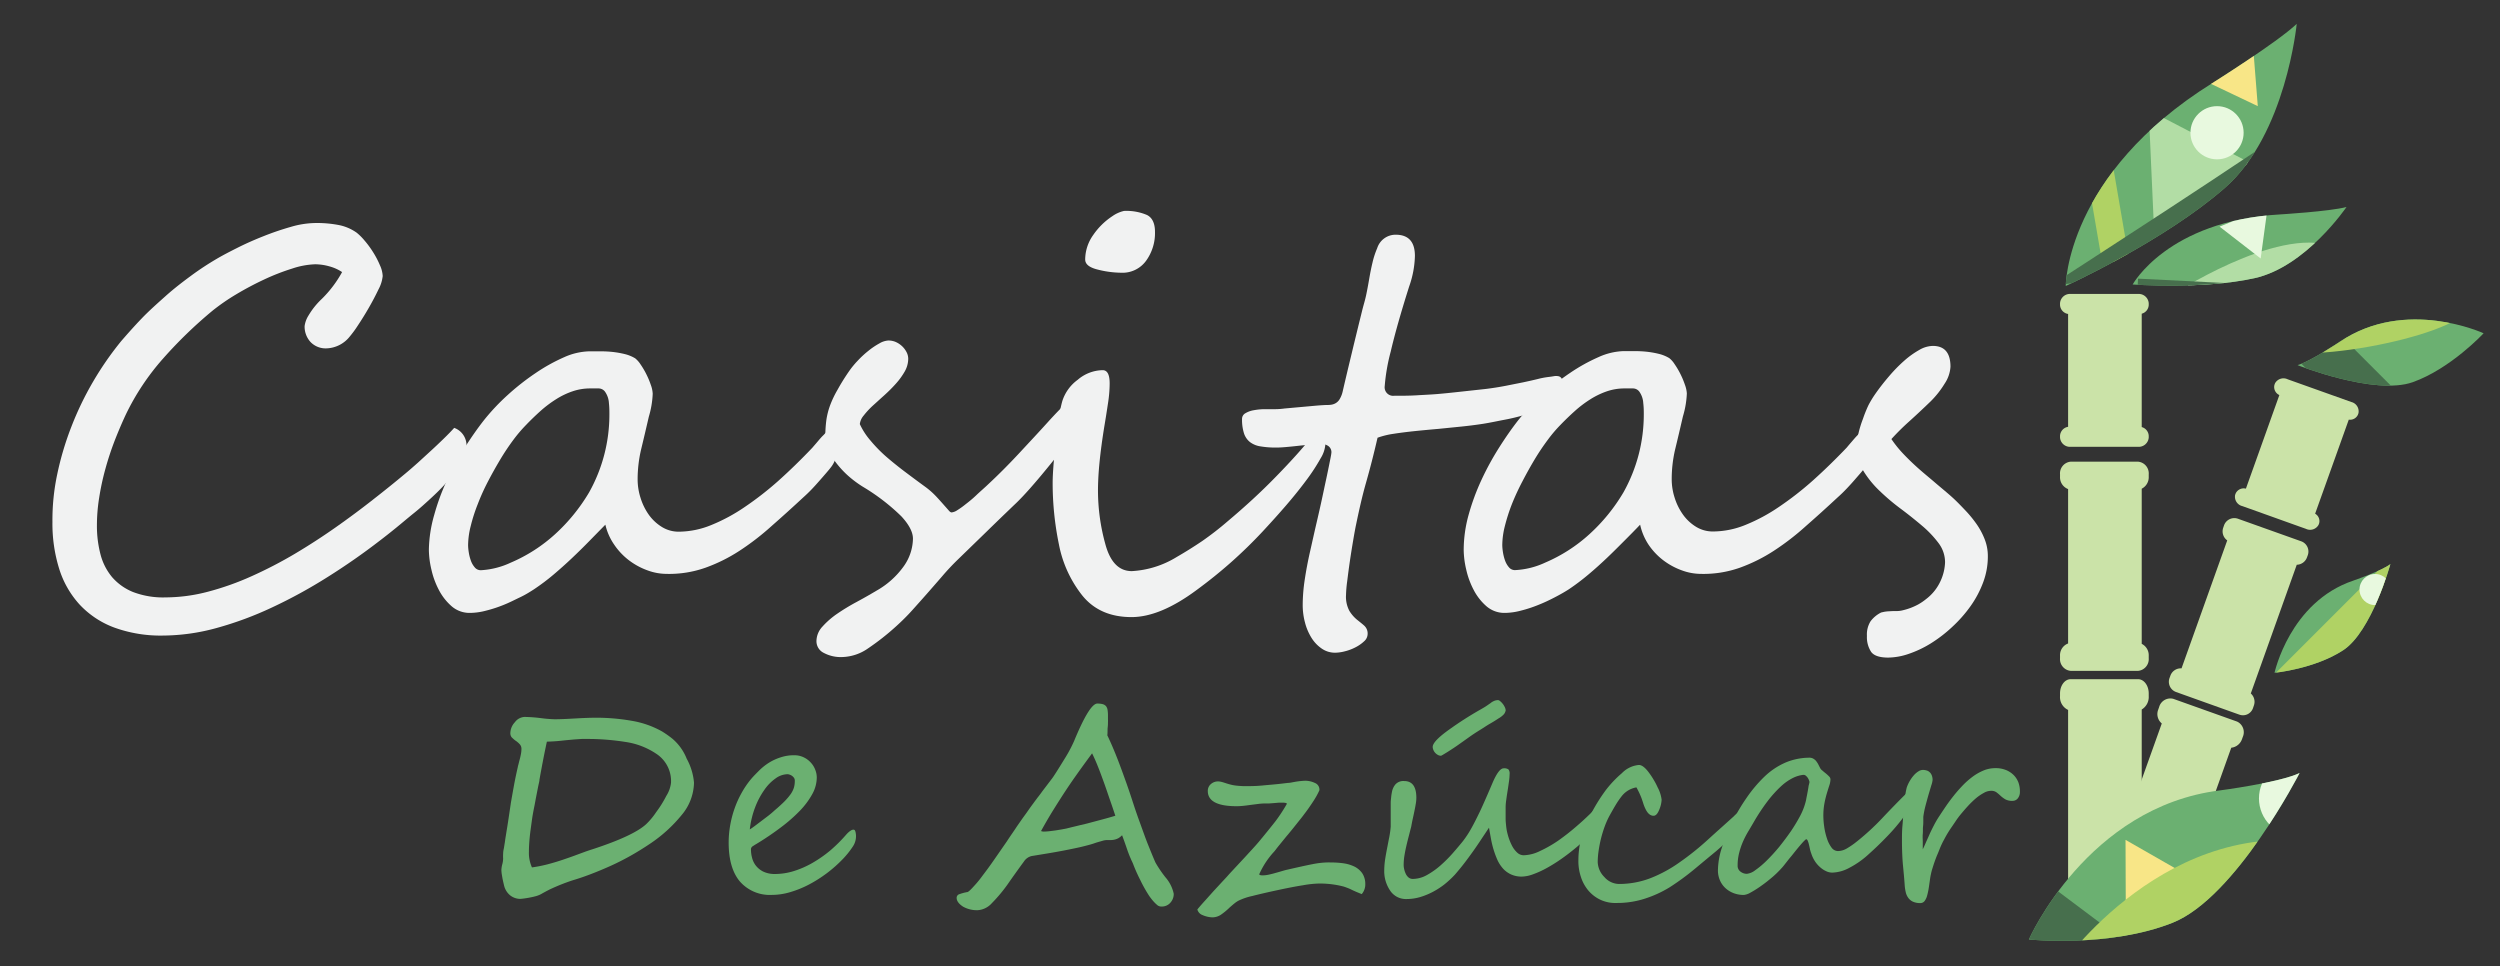 <svg id="Outlined" xmlns="http://www.w3.org/2000/svg" xmlns:xlink="http://www.w3.org/1999/xlink" viewBox="0 0 471 182"><rect x="0" y="0" width="471" height="182" fill="#333333" stroke="none"/><defs><style>.cls-1{fill:none;}.cls-2{fill:#6bb071;}.cls-3{fill:#f1f2f2;}.cls-4{fill:#cbe3a8;}.cls-5{clip-path:url(#clip-path);}.cls-6{fill:#b0d264;}.cls-7{fill:#b2dda5;}.cls-8{fill:#f8e687;}.cls-9{fill:#e8f9df;}.cls-10{fill:#476f4d;}.cls-11{clip-path:url(#clip-path-2);}.cls-12{clip-path:url(#clip-path-3);}.cls-13{clip-path:url(#clip-path-4);}.cls-14{clip-path:url(#clip-path-5);}</style><clipPath id="clip-path"><path class="cls-1" d="M389.18,53.88s0-21,27.63-38.23c0,0,12.19-7.65,15.89-11.15,0,0-2,20.78-13.48,30.85S389.18,53.88,389.18,53.88Z"/></clipPath><clipPath id="clip-path-2"><path class="cls-1" d="M401.79,53.6s6.57-12,27.73-13.2c0,0,9.36-.56,12.56-1.4,0,0-7.62,11.26-17.34,13.41S401.79,53.6,401.79,53.6Z"/></clipPath><clipPath id="clip-path-3"><path class="cls-1" d="M467.91,62.79S453.25,56,440.86,64.36c0,0-5.5,3.69-8,4.43,0,0,14.53,5.77,21.71,3.21S467.91,62.79,467.91,62.79Z"/></clipPath><clipPath id="clip-path-4"><path class="cls-1" d="M428.52,126.76s2.87-13.33,14.83-17.37c0,0,5.28-1.81,7-3.11,0,0-3.52,12.7-8.89,16.22S428.52,126.76,428.52,126.76Z"/></clipPath><clipPath id="clip-path-5"><path class="cls-1" d="M382.24,177s11-25,36-28.09c0,0,11.07-1.43,15-3.27,0,0-12,23.47-23.93,28.21S382.24,177,382.24,177Z"/></clipPath></defs><path class="cls-2" d="M130.75,147.47a9.73,9.73,0,0,1-2.36,6.12,27,27,0,0,1-6,5.42c-1.21.81-2.44,1.57-3.69,2.27s-2.54,1.35-3.84,1.93-2.54,1.09-3.7,1.53-2.23.8-3.24,1.1a37.2,37.2,0,0,0-4.47,1.79l-.5.26-.72.39a4.75,4.75,0,0,1-1.32.57,17.78,17.78,0,0,1-2.86.5,3.06,3.06,0,0,1-2-.72,3.44,3.44,0,0,1-1.11-1.92q-.25-1-.36-1.74a6.76,6.76,0,0,1-.12-1.06,5,5,0,0,1,.15-1,4.64,4.64,0,0,0,.18-1.17,6.88,6.88,0,0,1,0-.86q0-.48.15-1.11c.06-.41.12-.75.16-1s.07-.45.08-.59c.07-.41.19-1.19.38-2.35s.41-2.68.69-4.58q.26-1.51.57-3.21t.75-3.6c0-.12.07-.27.11-.45s.1-.4.16-.65a12.87,12.87,0,0,0,.3-1.26,5.06,5.06,0,0,0,.1-1,1.24,1.24,0,0,0-.3-.84,4.21,4.21,0,0,0-.84-.72,5.47,5.47,0,0,1-.74-.66,1.26,1.26,0,0,1-.21-.79,3.09,3.09,0,0,1,.85-2,2.42,2.42,0,0,1,1.81-1,27.33,27.33,0,0,1,3.06.22,25.82,25.82,0,0,0,2.64.22c.84,0,2.12-.05,3.85-.15s3-.14,3.83-.14a38.42,38.42,0,0,1,6.78.57,17.64,17.64,0,0,1,5.74,2,18.63,18.63,0,0,1,2,1.41,9.55,9.55,0,0,1,2.66,3.73A11.32,11.32,0,0,1,130.75,147.47Zm-4.33,0a6.14,6.14,0,0,0-2.53-5.29,14,14,0,0,0-6-2.39c-1.14-.18-2.3-.32-3.49-.42s-2.4-.15-3.64-.15c-.38,0-.78,0-1.19,0l-1.32.09c-.91.08-1.77.16-2.59.25s-1.69.14-2.63.17c-.23,1.09-.47,2.23-.7,3.42s-.46,2.42-.69,3.71c0,.32-.13.73-.23,1.23s-.22,1.13-.37,1.88-.26,1.43-.38,2-.23,1.18-.32,1.71-.16,1.08-.24,1.66-.16,1.15-.23,1.74-.12,1.16-.16,1.74-.06,1.1-.06,1.6a6.64,6.64,0,0,0,.57,3,25.9,25.9,0,0,0,3.8-.82c.65-.18,1.32-.39,2-.62s1.44-.49,2.2-.77l2-.74q.89-.31,1.53-.51,7.62-2.5,10-4.7c.24-.23.53-.53.84-.89s.66-.8,1-1.32a20.86,20.86,0,0,0,1.94-3.1A5.82,5.82,0,0,0,126.42,147.47Z"/><path class="cls-2" d="M161.27,157.67a3.52,3.52,0,0,1-.64,1.88,15.85,15.85,0,0,1-1.84,2.29,24.92,24.92,0,0,1-6.39,4.81,19.21,19.21,0,0,1-3.53,1.43,12.26,12.26,0,0,1-3.46.52,7.49,7.49,0,0,1-6-2.51q-2.13-2.51-2.13-7.36a18.94,18.94,0,0,1,.27-3.14,19.66,19.66,0,0,1,.81-3.17,18.51,18.51,0,0,1,1.34-3,16.62,16.62,0,0,1,1.88-2.74c.44-.51.94-1,1.49-1.56a11.07,11.07,0,0,1,1.81-1.43,9.71,9.71,0,0,1,2.18-1,7.83,7.83,0,0,1,2.57-.4,4,4,0,0,1,1.79.39,4.19,4.19,0,0,1,1.34,1,4.06,4.06,0,0,1,.83,1.34,3.92,3.92,0,0,1,.29,1.47,6.52,6.52,0,0,1-.82,3.07,14.77,14.77,0,0,1-2.31,3.13,29.41,29.41,0,0,1-3.58,3.15,53.62,53.62,0,0,1-4.65,3.15c-.23.13-.46.28-.69.43a.69.69,0,0,0-.35.59,6.24,6.24,0,0,0,.2,1.56,4,4,0,0,0,.72,1.51,4.08,4.08,0,0,0,1.4,1.13,5,5,0,0,0,2.25.45,12,12,0,0,0,3.54-.56,17.44,17.44,0,0,0,3.53-1.56,23.54,23.54,0,0,0,3.36-2.36,28.31,28.31,0,0,0,3-3c.53-.58,1-.87,1.27-.87s.31.11.4.33A3.35,3.35,0,0,1,161.27,157.67Zm-11.53-10.62a.89.89,0,0,0-.15-.5,1.58,1.58,0,0,0-.36-.37,1.6,1.6,0,0,0-.45-.23,1.17,1.17,0,0,0-.41-.09,3.94,3.94,0,0,0-2.23.78,8.55,8.55,0,0,0-2.14,2.18,14.63,14.63,0,0,0-1.74,3.3,16.93,16.93,0,0,0-1,4.15c.23-.15.54-.36.92-.64l1.23-.93,1.32-1c.43-.34.83-.67,1.18-1,.76-.64,1.39-1.22,1.89-1.72a11.7,11.7,0,0,0,1.18-1.39,4.49,4.49,0,0,0,.61-1.25A4.83,4.83,0,0,0,149.74,147.05Z"/><path class="cls-2" d="M221.13,168.38a2.43,2.43,0,0,1-.64,1.7,2.11,2.11,0,0,1-1.65.71,1.2,1.2,0,0,1-.72-.2,7.08,7.08,0,0,1-.77-.73,10.76,10.76,0,0,1-.9-1.16,26.73,26.73,0,0,1-1.67-3c-.51-1-.92-1.95-1.23-2.74a5.61,5.61,0,0,0-.27-.64q-.14-.28-.27-.6c-.09-.2-.19-.43-.28-.67s-.21-.53-.33-.88c-.48-1.42-.83-2.36-1-2.81a3.77,3.77,0,0,1-.67.54,2.91,2.91,0,0,1-.69.27,3.66,3.66,0,0,1-.74.1h-.84a2.9,2.9,0,0,0-.62.1l-.8.23c-.29.08-.58.17-.86.27s-.55.18-.8.25c-.83.23-1.66.44-2.51.62s-1.71.36-2.61.53-1.83.34-2.81.5l-3.1.51a2.38,2.38,0,0,0-1.42,1c-.43.58-1.33,1.82-2.68,3.73a28.53,28.53,0,0,1-3.39,4.15,3.92,3.92,0,0,1-2.65,1.32,5.32,5.32,0,0,1-2.74-.65c-.83-.53-1.24-1.09-1.24-1.69a.71.71,0,0,1,.53-.68,8.69,8.69,0,0,1,1.46-.39c.2,0,.65-.42,1.36-1.22a19.64,19.64,0,0,0,1.54-1.89c.7-.91,1.41-1.88,2.13-2.92l2.42-3.49c.43-.66.82-1.23,1.15-1.71s.6-.89.82-1.22l.78-1.12c.29-.42.63-.88,1-1.39l.59-.85.82-1.12c.32-.43.6-.81.86-1.14s.48-.63.66-.89l.76-1,1.08-1.42c.13-.16.39-.55.78-1.16s.92-1.46,1.58-2.54a26,26,0,0,0,1.81-3.38q2.91-7.06,4.38-7.06a4.13,4.13,0,0,1,1,.11,1.25,1.25,0,0,1,.63.38,1.46,1.46,0,0,1,.29.69,6.28,6.28,0,0,1,.08,1.06v.74a3.79,3.79,0,0,1,0,.53c0,.26,0,.6-.05,1s0,.91-.07,1.47c.83,1.74,1.61,3.61,2.36,5.62.38,1,.78,2.12,1.21,3.32s.87,2.52,1.35,4,.9,2.64,1.27,3.66.66,1.83.89,2.46.51,1.35.84,2.16.7,1.73,1.15,2.76a22.63,22.63,0,0,0,1.87,2.76A6.85,6.85,0,0,1,221.13,168.38Zm-11-14.69c-.3-.91-.63-1.89-1-2.95s-.71-2.1-1.09-3.15-.75-2.07-1.14-3.05-.77-1.85-1.15-2.61q-1.4,1.89-2.64,3.63c-.83,1.16-1.63,2.32-2.4,3.49s-1.53,2.37-2.29,3.59-1.52,2.54-2.29,3.93a1.34,1.34,0,0,0,.49.1q.38,0,1-.06l1.19-.15,1.17-.19.91-.17,1-.25.83-.2.86-.21,1.11-.26,2.85-.76C208.5,154.17,209.35,153.92,210.12,153.69Z"/><path class="cls-2" d="M257.22,166.51a2.8,2.8,0,0,1-.67,1.94l-.9-.37q-.47-.2-1-.45a7.92,7.92,0,0,0-.9-.39c-.26-.1-.49-.18-.67-.23a17.78,17.78,0,0,0-4.72-.55,20.18,20.18,0,0,0-2.92.33c-1.34.21-2.93.52-4.79.92s-3.42.76-4.74,1.1a11.32,11.32,0,0,0-2.64.91,5.41,5.41,0,0,0-.71.49c-.25.2-.55.46-.88.75a12.33,12.33,0,0,1-1.7,1.4,2.92,2.92,0,0,1-1.58.47,5,5,0,0,1-1.82-.42,1.56,1.56,0,0,1-1-1.07c.43-.52.9-1.06,1.42-1.63l1.64-1.83.64-.69.92-1,.89-.95.53-.6,1.32-1.42,1.51-1.62,1.51-1.65c.49-.53.91-1,1.28-1.45q1.66-2,3-3.7a30.46,30.46,0,0,0,2.22-3.38c-.1-.14-.37-.2-.82-.2l-.67,0-.94.08-.93.07-.66,0a11.37,11.37,0,0,0-1.22.07l-1.57.2c-.58.08-1.09.15-1.53.19s-.81.06-1.13.06q-5.44,0-5.44-2.86a1.65,1.65,0,0,1,.57-1.3,2,2,0,0,1,1.37-.51,2.5,2.5,0,0,1,.51.06,4.73,4.73,0,0,1,.59.16l.59.19.45.13a7.55,7.55,0,0,0,1.29.25c.45.05.91.08,1.39.1,1.11,0,2.28,0,3.5-.12s2.52-.21,3.88-.38l.93-.11c.36,0,.77-.1,1.24-.18a13.92,13.92,0,0,1,2.06-.23,4.34,4.34,0,0,1,1.81.42,1.33,1.33,0,0,1,.85,1.27v.1c-.17.37-.37.77-.62,1.21s-.56.92-.92,1.45-.68,1-1,1.42-.61.82-.89,1.17L244,155.57c-.45.57-1,1.25-1.68,2.05l-1.53,1.88-.7.9a15.66,15.66,0,0,0-2.86,4.33c.08.13.29.19.62.19a5.53,5.53,0,0,0,1.11-.12c.38-.08.78-.18,1.18-.29s.79-.22,1.19-.34.78-.23,1.14-.31q3.26-.75,4.8-1.05c.55-.11,1.12-.2,1.72-.26a13.76,13.76,0,0,1,1.83-.06,16.7,16.7,0,0,1,2.39.17,7.1,7.1,0,0,1,2,.62,4,4,0,0,1,1.43,1.23A3.63,3.63,0,0,1,257.22,166.51Z"/><path class="cls-2" d="M304,149.91a6.07,6.07,0,0,1-.47,2.15,8.87,8.87,0,0,1-1.29,2.25,29.87,29.87,0,0,1-2.35,2.66c-.87.88-1.78,1.72-2.72,2.52s-1.91,1.55-2.89,2.24a29.9,29.9,0,0,1-2.84,1.79,17.65,17.65,0,0,1-2.6,1.19,6.47,6.47,0,0,1-2.14.44,4.79,4.79,0,0,1-2-.4,4.64,4.64,0,0,1-1.5-1.08,6.45,6.45,0,0,1-1.06-1.6,16.54,16.54,0,0,1-.73-1.94,17.87,17.87,0,0,1-.51-2.1c-.13-.72-.26-1.42-.37-2.1l-1.41,2.12c-.52.79-1.06,1.59-1.64,2.4s-1.15,1.59-1.74,2.35-1.14,1.41-1.65,2a18.93,18.93,0,0,1-1.9,1.77A14.51,14.51,0,0,1,270,168a13.2,13.2,0,0,1-2.42,1,9.21,9.21,0,0,1-2.61.38,3.55,3.55,0,0,1-3.08-1.61,6.5,6.5,0,0,1-1.1-3.73,15.26,15.26,0,0,1,.16-2.08c.11-.72.24-1.43.38-2.15s.27-1.41.41-2.1a18.19,18.19,0,0,0,.27-1.95c0-.25,0-.56,0-.93s0-.81,0-1.31v-1.23c0-.37,0-.72,0-1.06s.05-.68.08-1,.08-.68.15-1a3,3,0,0,1,.67-1.46,2,2,0,0,1,1.64-.62c1.52,0,2.29,1.05,2.29,3.15a6.78,6.78,0,0,1-.12,1.21c-.07.44-.16.89-.26,1.37s-.2.95-.31,1.44-.2,1-.28,1.43c-.17.64-.33,1.29-.5,1.94s-.32,1.27-.46,1.88-.25,1.21-.34,1.78a11.46,11.46,0,0,0-.12,1.58,3.67,3.67,0,0,0,.1.83,4.06,4.06,0,0,0,.3.87,2,2,0,0,0,.53.69,1.24,1.24,0,0,0,.79.27,5.54,5.54,0,0,0,2.66-.73,14.53,14.53,0,0,0,2.57-1.82,25.18,25.18,0,0,0,2.31-2.31c.72-.82,1.35-1.57,1.9-2.25a19,19,0,0,0,1.58-2.41c.52-.93,1-1.89,1.49-2.9s.92-2,1.36-3,.82-1.89,1.16-2.69c.78-1.82,1.48-2.73,2.09-2.73a1.37,1.37,0,0,1,.9.21,1.2,1.2,0,0,1,.22.86,11.63,11.63,0,0,1-.11,1.34c-.08.56-.16,1.15-.26,1.77s-.19,1.2-.26,1.76a10.06,10.06,0,0,0-.12,1.32c0,.28,0,.62,0,1s0,.82,0,1.26.05.85.09,1.28a10.57,10.57,0,0,0,.16,1.08,13,13,0,0,0,.35,1.28,10.6,10.6,0,0,0,.63,1.48,4.66,4.66,0,0,0,.94,1.23,1.78,1.78,0,0,0,1.26.51,7.37,7.37,0,0,0,3.05-.8,23.06,23.06,0,0,0,3.49-2,42,42,0,0,0,3.56-2.81c1.17-1,2.27-2.06,3.28-3.07.39-.4.8-.79,1.2-1.19a14.86,14.86,0,0,1,1.12-1,3.73,3.73,0,0,1,.82-.52C303.92,149.63,304,149.7,304,149.91Zm-20.35-16a1.44,1.44,0,0,1-.43.77,4.29,4.29,0,0,1-.88.66c-.47.31-1,.65-1.62,1s-1.23.78-1.88,1.18-1.22.77-1.68,1.09l-2.2,1.56c-.72.52-1.46,1-2.2,1.47l-.21.13-.41.25c-.15.09-.29.18-.43.25a.76.76,0,0,1-.22.11,1.18,1.18,0,0,1-.61-.16,2,2,0,0,1-.5-.4,1.69,1.69,0,0,1-.33-.53,1.56,1.56,0,0,1-.13-.57c0-.71,1.06-1.82,3.16-3.31a65.36,65.36,0,0,1,5.57-3.58q.84-.47,1.32-.78l.84-.58a2.69,2.69,0,0,1,.72-.43,1.92,1.92,0,0,1,.72-.14.68.68,0,0,1,.34.17,2.88,2.88,0,0,1,.47.46,3,3,0,0,1,.41.63A1.57,1.57,0,0,1,283.67,133.9Z"/><path class="cls-2" d="M330.07,152.92a2.35,2.35,0,0,1-.64,1.61,8.17,8.17,0,0,1-.7.66c-.32.28-.6.54-.85.79l-2.28,2.28c-.43.43-.84.82-1.21,1.16l-1,.88-1.73,1.43-2.32,1.93a47.35,47.35,0,0,1-4.77,3.5,21.47,21.47,0,0,1-4.69,2.15,17,17,0,0,1-5.28.81,6.64,6.64,0,0,1-3.07-.6,6.73,6.73,0,0,1-2.29-1.75,7.59,7.59,0,0,1-1.41-2.6,9.35,9.35,0,0,1-.46-3.15,16.76,16.76,0,0,1,1.4-6.62,33.19,33.19,0,0,1,3.74-6.51,21,21,0,0,1,3.06-3.23,5.09,5.09,0,0,1,3.2-1.54q.78,0,1.77,1.29a13.91,13.91,0,0,1,.94,1.38,13.43,13.43,0,0,1,.82,1.55,6.59,6.59,0,0,1,.75,2.34,5.45,5.45,0,0,1-.45,1.87c-.3.76-.65,1.14-1.07,1.14-.59,0-1.09-.41-1.49-1.22a7.55,7.55,0,0,1-.43-1.05c-.09-.3-.2-.61-.31-.94a15.17,15.17,0,0,0-1-2.14,4.51,4.51,0,0,0-2.74,1.62,16.34,16.34,0,0,0-1.08,1.55c-.37.61-.76,1.29-1.18,2.05a15.25,15.25,0,0,0-.92,2,22.56,22.56,0,0,0-1.19,4.66,14.68,14.68,0,0,0-.18,2.2,4.18,4.18,0,0,0,1.25,2.81,3.73,3.73,0,0,0,2.73,1.31,16.52,16.52,0,0,0,6-1.11,25.36,25.36,0,0,0,5.49-3,51.9,51.9,0,0,0,5.3-4.25c.89-.81,1.74-1.58,2.55-2.3l2.3-2.07a5.15,5.15,0,0,1,3-1.59C330,152.25,330.07,152.47,330.07,152.92Z"/><path class="cls-2" d="M360.35,150.18a4,4,0,0,1-.49,1.81,11.71,11.71,0,0,1-1.08,1.75,35.89,35.89,0,0,1-3.27,3.86q-1.69,1.76-3.44,3.32a16.65,16.65,0,0,1-3.62,2.56,7.17,7.17,0,0,1-3.24.92,2.72,2.72,0,0,1-1.23-.3,4.53,4.53,0,0,1-1.14-.78,5.23,5.23,0,0,1-.95-1.13,6,6,0,0,1-.63-1.34A7,7,0,0,1,341,160c-.06-.32-.13-.62-.2-.9a4,4,0,0,0-.22-.69c-.08-.19-.17-.29-.27-.29s-.21.11-.43.33-.46.49-.75.83-.6.72-.94,1.14-.65.84-1,1.23l-.87,1.1c-.25.33-.46.58-.61.74a18.21,18.21,0,0,1-1.82,1.78c-.71.6-1.41,1.16-2.12,1.65a18,18,0,0,1-1.93,1.22,3.17,3.17,0,0,1-1.31.47,5.41,5.41,0,0,1-1.83-.31,4.73,4.73,0,0,1-1.55-.91,4.31,4.31,0,0,1-1.08-1.46,4.65,4.65,0,0,1-.41-2,14.27,14.27,0,0,1,.73-4.2,33.75,33.75,0,0,1,1.94-4.8,36.88,36.88,0,0,1,2.77-4.68,25.75,25.75,0,0,1,3.26-3.87,13.52,13.52,0,0,1,4.11-2.75,11.72,11.72,0,0,1,4.41-.88,1.45,1.45,0,0,1,.74.18,1.86,1.86,0,0,1,.53.44,4.28,4.28,0,0,1,.4.61c.11.23.23.45.35.69a1.35,1.35,0,0,0,.42.49c.21.19.44.37.67.56a6.87,6.87,0,0,1,.61.56.8.8,0,0,1,.26.52,3.71,3.71,0,0,1-.21,1.16c-.14.42-.29.91-.46,1.47a18.78,18.78,0,0,0-.46,1.89,12.46,12.46,0,0,0-.21,2.42,14.55,14.55,0,0,0,.16,2,12.48,12.48,0,0,0,.5,2.17,5.94,5.94,0,0,0,.85,1.73,1.53,1.53,0,0,0,1.22.7,3.38,3.38,0,0,0,1.69-.49,15.16,15.16,0,0,0,1.94-1.35,45.18,45.18,0,0,0,4.63-4.25q2.18-2.32,4.47-4.6a1.08,1.08,0,0,1,.74-.4C360.16,149.29,360.35,149.59,360.35,150.18Zm-19.44-2.85a1.44,1.44,0,0,0-.08-.28,2.13,2.13,0,0,0-.22-.46,2.05,2.05,0,0,0-.36-.42.7.7,0,0,0-.46-.19h-.05a6,6,0,0,0-2,.61,9.62,9.62,0,0,0-2.22,1.57,22.23,22.23,0,0,0-2.46,2.72,37.93,37.93,0,0,0-2.68,4.05l-.93,1.58a16.65,16.65,0,0,0-1,1.89,13.58,13.58,0,0,0-.77,2.2,9.42,9.42,0,0,0-.31,2.46,1.34,1.34,0,0,0,.56,1.17,2,2,0,0,0,1.15.4,3.15,3.15,0,0,0,1.62-.69,16.53,16.53,0,0,0,2.15-1.81,34.29,34.29,0,0,0,2.36-2.59c.8-1,1.55-2,2.24-3a31.61,31.61,0,0,0,1.79-3,12.32,12.32,0,0,0,1-2.7c.05-.25.1-.55.17-.89s.13-.68.19-1,.11-.65.15-.94A5.22,5.22,0,0,0,340.91,147.33Z"/><path class="cls-2" d="M380.55,149.19a1.89,1.89,0,0,1-.39,1.21,1.23,1.23,0,0,1-1,.48,2.62,2.62,0,0,1-1.38-.3,5.34,5.34,0,0,1-.86-.64,9,9,0,0,0-.76-.65,1.69,1.69,0,0,0-1.08-.3,2.76,2.76,0,0,0-1.34.4,9,9,0,0,0-1.47,1,17.85,17.85,0,0,0-1.48,1.43c-.49.53-.95,1.07-1.4,1.61-.32.39-.66.84-1,1.36s-.74,1.07-1.11,1.64-.7,1.14-1,1.72a15.26,15.26,0,0,0-.77,1.6c-.15.38-.31.79-.5,1.23s-.36.89-.53,1.37-.33,1-.47,1.45-.25,1-.34,1.47c-.1.69-.19,1.34-.28,1.94a12.41,12.41,0,0,1-.33,1.56,2.85,2.85,0,0,1-.48,1,1,1,0,0,1-.77.37,3.29,3.29,0,0,1-1.43-.27,2.3,2.3,0,0,1-.88-.74,2.85,2.85,0,0,1-.46-1.05,8.36,8.36,0,0,1-.19-1.25c-.05-.69-.1-1.36-.16-2s-.12-1.26-.18-1.91-.1-1.33-.13-2.06-.05-1.56-.05-2.49,0-1.85.1-2.91.14-2.08.23-3.05.19-1.85.3-2.6a11.1,11.1,0,0,1,.29-1.51,7.29,7.29,0,0,1,.57-1.2,6.42,6.42,0,0,1,.76-1.05,3.84,3.84,0,0,1,.86-.73,1.59,1.59,0,0,1,.82-.27,2.48,2.48,0,0,1,.65.09,1.33,1.33,0,0,1,.6.31,1.44,1.44,0,0,1,.42.59,2.29,2.29,0,0,1,.17.92,4.76,4.76,0,0,1-.24,1l-.54,1.81c-.19.68-.39,1.39-.58,2.13a16.17,16.17,0,0,0-.39,2c0,.11,0,.34,0,.67s0,.72-.05,1.15,0,.91-.05,1.41,0,1,0,1.42,0,.59,0,.84,0,.46,0,.62c.14-.28.32-.66.53-1.15s.45-1,.72-1.62.56-1.18.87-1.79a18.45,18.45,0,0,1,1-1.7c.37-.56.78-1.18,1.23-1.84s.95-1.33,1.48-2,1.1-1.31,1.7-1.94a15.18,15.18,0,0,1,1.89-1.66,9.77,9.77,0,0,1,2.05-1.16,5.81,5.81,0,0,1,2.19-.43,5.12,5.12,0,0,1,2.08.38,4.35,4.35,0,0,1,1.46,1,4,4,0,0,1,.86,1.43A4.92,4.92,0,0,1,380.55,149.19Z"/><path class="cls-3" d="M87.89,83.84q0,3-4.17,7.51c-.68.75-1.52,1.58-2.52,2.5s-2,1.84-3.16,2.77-2.23,1.85-3.36,2.77-2.18,1.75-3.17,2.5q-4.7,3.63-9.85,6.86a94,94,0,0,1-10.4,5.69,65,65,0,0,1-10.47,3.88,38.62,38.62,0,0,1-10.07,1.42,25.52,25.52,0,0,1-9.22-1.52A17,17,0,0,1,15,113.9a17.86,17.86,0,0,1-3.85-6.74,28.56,28.56,0,0,1-1.27-8.8,41.46,41.46,0,0,1,.9-9,56.57,56.57,0,0,1,2.68-9,59,59,0,0,1,4.11-8.51,60,60,0,0,1,5.25-7.57C24,62.92,25.26,61.49,26.69,60s3-2.87,4.54-4.25,3.2-2.65,4.83-3.85,3.24-2.24,4.81-3.16c1-.59,2.3-1.27,3.87-2.06s3.22-1.52,4.95-2.2a53.05,53.05,0,0,1,5.15-1.75,17,17,0,0,1,4.42-.71,21.8,21.8,0,0,1,4.78.42,8.8,8.8,0,0,1,3.16,1.4,10.87,10.87,0,0,1,1.49,1.49,17.73,17.73,0,0,1,1.62,2.21A16.46,16.46,0,0,1,71.59,50a5.41,5.41,0,0,1,.51,2,6.73,6.73,0,0,1-.78,2.5c-.53,1.11-1.13,2.26-1.82,3.46s-1.37,2.3-2.06,3.33a19.93,19.93,0,0,1-1.56,2.13,5.82,5.82,0,0,1-4.32,2.21,3.93,3.93,0,0,1-3.06-1.2,4.28,4.28,0,0,1-1.11-3,4.93,4.93,0,0,1,.74-2,14.16,14.16,0,0,1,2.45-3.07,21.37,21.37,0,0,0,2.67-3.16,21.08,21.08,0,0,0,1.2-1.94,8.07,8.07,0,0,0-2.4-1.08,10.06,10.06,0,0,0-2.65-.39,15.19,15.19,0,0,0-4.36.81,41.92,41.92,0,0,0-5.32,2.08,58.39,58.39,0,0,0-5.3,2.82,39.37,39.37,0,0,0-4.34,3,83.25,83.25,0,0,0-9.31,9A45.9,45.9,0,0,0,23.7,78.11q-1.12,2.4-2.13,5c-.67,1.75-1.25,3.53-1.74,5.32a47.7,47.7,0,0,0-1.15,5.37A33,33,0,0,0,18.26,99a21.06,21.06,0,0,0,.66,5.39,11,11,0,0,0,2.18,4.32,10.31,10.31,0,0,0,4,2.84,15.89,15.89,0,0,0,6.11,1,31.68,31.68,0,0,0,8-1.08,52.39,52.39,0,0,0,8.21-2.92,81.45,81.45,0,0,0,8.12-4.21q4-2.38,7.72-5t7-5.2c2.22-1.73,4.25-3.37,6.08-4.9.75-.62,1.54-1.31,2.38-2.06l2.47-2.26c.82-.75,1.61-1.5,2.38-2.25s1.45-1.44,2-2.06A3.51,3.51,0,0,1,87.89,83.84Z"/><path class="cls-3" d="M158.46,82.08a7.88,7.88,0,0,1-.15,1.4,13.64,13.64,0,0,1-.42,1.64c-.18.55-.37,1.09-.59,1.59a5,5,0,0,1-.66,1.2c-.19.26-.48.62-.86,1.06s-.79.92-1.25,1.44-.95,1.08-1.49,1.65-1.11,1.12-1.69,1.64q-3,2.79-6,5.42a49,49,0,0,1-6,4.63,30.8,30.8,0,0,1-6.45,3.21,20.52,20.52,0,0,1-7.28,1.16,10.49,10.49,0,0,1-3.65-.67,13.1,13.1,0,0,1-3.46-1.88,12.44,12.44,0,0,1-2.79-2.95,10.94,10.94,0,0,1-1.67-3.77l-3,3.06q-1.57,1.61-3.26,3.21t-3.51,3.14a40.77,40.77,0,0,1-3.73,2.8c-.72.46-1.57,1-2.57,1.47s-2,1-3.14,1.45a24.71,24.71,0,0,1-3.29,1.07,12,12,0,0,1-3,.42,5.13,5.13,0,0,1-3.46-1.25,10.45,10.45,0,0,1-2.4-3.06,15.52,15.52,0,0,1-1.42-3.88,16.92,16.92,0,0,1-.47-3.68A25,25,0,0,1,81.81,97a41.75,41.75,0,0,1,2.43-6.59,55,55,0,0,1,3.33-6.11c1.23-1.92,2.43-3.64,3.61-5.14a40.41,40.41,0,0,1,4.41-4.69,45.74,45.74,0,0,1,5.3-4.17,33.35,33.35,0,0,1,5.39-3A12.32,12.32,0,0,1,111,66.19h2.18a21.48,21.48,0,0,1,2.28.12,17.91,17.91,0,0,1,2.21.39,7,7,0,0,1,2,.81,4.72,4.72,0,0,1,1,1.13,15,15,0,0,1,1.1,1.86,15.56,15.56,0,0,1,.86,2.06,5.49,5.49,0,0,1,.34,1.62,17.36,17.36,0,0,1-.73,4.32c-.52,2.25-1,4.31-1.45,6.15a24.59,24.59,0,0,0-.66,5.72,11.42,11.42,0,0,0,.54,3.4,11.24,11.24,0,0,0,1.54,3.17,8.5,8.5,0,0,0,2.46,2.32,6,6,0,0,0,3.26.91A16.42,16.42,0,0,0,134,98.92a33.33,33.33,0,0,0,6.35-3.43,60.34,60.34,0,0,0,6.4-5q3.18-2.86,6.27-6.11l.86-1c.41-.48.83-1,1.28-1.42a17.27,17.27,0,0,1,1.3-1.28,1.84,1.84,0,0,1,.93-.56C158.11,80.07,158.46,80.74,158.46,82.08ZM114.81,78c0-.56,0-1.24-.09-2.06a4.09,4.09,0,0,0-.64-2,1.51,1.51,0,0,0-1.33-.76l-1.56,0a10.21,10.21,0,0,0-3.31.54,14.4,14.4,0,0,0-3.12,1.5,22.11,22.11,0,0,0-2.92,2.2c-.93.84-1.84,1.71-2.72,2.63a27,27,0,0,0-2.38,2.79,43.89,43.89,0,0,0-2.45,3.66q-1.2,2-2.33,4.16T90,95a31,31,0,0,0-1.32,4.12,14.94,14.94,0,0,0-.49,3.6,9.28,9.28,0,0,0,.12,1.3,8.38,8.38,0,0,0,.39,1.57,4,4,0,0,0,.74,1.3,1.45,1.45,0,0,0,1.15.54A15.23,15.23,0,0,0,96.23,106a29.7,29.7,0,0,0,8.36-5.37,34.21,34.21,0,0,0,6.4-7.87A30,30,0,0,0,114.81,78Z"/><path class="cls-3" d="M159.88,70.06A16.54,16.54,0,0,1,161.55,68a18.43,18.43,0,0,1,2.06-1.91,13.8,13.8,0,0,1,2.08-1.4,3.75,3.75,0,0,1,1.69-.54,3.51,3.51,0,0,1,1.4.29,4.28,4.28,0,0,1,1.18.79,4.19,4.19,0,0,1,.83,1.1,2.73,2.73,0,0,1,.32,1.25,4.89,4.89,0,0,1-.66,2.41,13.24,13.24,0,0,1-1.67,2.3,28,28,0,0,1-2.18,2.18c-.79.71-1.52,1.38-2.21,2a15.17,15.17,0,0,0-1.69,1.84,3,3,0,0,0-.71,1.59A13.07,13.07,0,0,0,164,83,26.82,26.82,0,0,0,166.92,86q1.64,1.42,3.53,2.85c1.25.94,2.55,1.91,3.9,2.89a15,15,0,0,1,1.93,1.69c.54.57,1,1.09,1.4,1.54l1,1.13c.24.3.44.44.61.44a2.36,2.36,0,0,0,1.05-.41A14.84,14.84,0,0,0,181.92,95c.61-.47,1.28-1,2-1.69s1.52-1.36,2.3-2.11q2.85-2.66,5.74-5.76c1.93-2.08,3.73-4,5.39-5.84s3.13-3.32,4.39-4.53S204,73.2,204.5,73.2a1.45,1.45,0,0,1,.84.22,1.23,1.23,0,0,1,.41.57,3,3,0,0,1,.15.78c0,.3,0,.57,0,.83a4.66,4.66,0,0,1-.76,1.87q-.75,1.32-2,3.09t-2.8,3.8c-1,1.35-2.11,2.69-3.18,4s-2.13,2.56-3.14,3.7-1.91,2.09-2.7,2.84-1.69,1.63-2.43,2.33l-2.28,2.21c-.78.77-1.66,1.62-2.62,2.55l-3.46,3.36q-1.62,1.57-3,3.19c-.93,1.08-1.87,2.15-2.8,3.21s-1.88,2.12-2.84,3.19-2,2.1-3.12,3.11a46.77,46.77,0,0,1-5.22,4.1,8.9,8.9,0,0,1-4.93,1.64,6.77,6.77,0,0,1-3.43-.79,2.44,2.44,0,0,1-1.37-2.2,4.05,4.05,0,0,1,1.13-2.75,15.4,15.4,0,0,1,2.79-2.43,38.76,38.76,0,0,1,3.63-2.2c1.31-.71,2.53-1.4,3.68-2.09a15.86,15.86,0,0,0,5.24-4.68A9.23,9.23,0,0,0,172,101.5c0-1.25-.73-2.65-2.18-4.22a38.55,38.55,0,0,0-7.28-5.59,20.46,20.46,0,0,1-3-2.28,18.57,18.57,0,0,1-2.23-2.5A13.6,13.6,0,0,1,156,84.48a5.29,5.29,0,0,1-.51-2.06,24.16,24.16,0,0,1,.19-3.24,13.63,13.63,0,0,1,.71-2.81,18.91,18.91,0,0,1,1.38-2.9C158.32,72.47,159,71.34,159.88,70.06Z"/><path class="cls-3" d="M249.71,83.55a5.77,5.77,0,0,1-.9,2.79,36.22,36.22,0,0,1-2.6,4c-1.1,1.49-2.37,3.08-3.83,4.78s-3,3.4-4.58,5.1q-2.75,2.94-5.81,5.66t-6.55,5.28q-6.87,5.1-12.26,5.1-5.93,0-9.22-4a22.2,22.2,0,0,1-4.46-9.7A57.14,57.14,0,0,1,198.32,91q0-2.49.59-7.79c.2-1.77.39-3.29.59-4.56a25.07,25.07,0,0,1,.64-3.09,7.94,7.94,0,0,1,2.89-4,7.41,7.41,0,0,1,4.71-1.82c.88,0,1.32.83,1.32,2.5a24.68,24.68,0,0,1-.32,3.78q-.31,2.1-.66,4.17-.63,3.87-.93,6.93c-.2,2-.29,3.82-.29,5.33a37.81,37.81,0,0,0,1.37,10c.91,3.43,2.57,5.15,5,5.15a18,18,0,0,0,8.44-2.65q2.4-1.38,4.8-3a57.9,57.9,0,0,0,4.81-3.73q2.45-2.06,4.71-4.14t4.41-4.29c1.44-1.47,2.73-2.85,3.87-4.12s2.14-2.45,3-3.53l.18-.32c.08-.15.17-.29.26-.44a2.4,2.4,0,0,1,.3-.37.28.28,0,0,1,.29-.1c.46,0,.8.36,1,1.08A4.39,4.39,0,0,1,249.71,83.55ZM217.6,43.68a8.89,8.89,0,0,1-1.67,5.44,5.48,5.48,0,0,1-4.76,2.26,18.57,18.57,0,0,1-4.36-.59c-1.57-.39-2.36-1-2.36-1.91a8,8,0,0,1,1.5-4.59,13.07,13.07,0,0,1,3.6-3.55,6.2,6.2,0,0,1,2.21-1,9.87,9.87,0,0,1,4.32.76C217.09,41,217.6,42.08,217.6,43.68Z"/><path class="cls-3" d="M294.49,72.27a3.68,3.68,0,0,1-1,2.77,11,11,0,0,1-2.25,1.69,28.86,28.86,0,0,1-3.61,1.33c-1.32.39-2.68.74-4.07,1s-2.78.57-4.19.79-2.74.38-4,.51L271,80.8q-2.31.2-4.47.42c-1.43.15-2.77.32-4,.51a15.21,15.21,0,0,0-3,.74c-.69,3-1.41,5.81-2.18,8.51S256,96.36,255.45,99c-.13.63-.3,1.56-.51,2.8s-.42,2.54-.62,3.9-.36,2.63-.51,3.82a23.23,23.23,0,0,0-.22,2.58,5.64,5.64,0,0,0,.64,3,6.63,6.63,0,0,0,1.39,1.62c.51.41,1,.79,1.4,1.15a2,2,0,0,1,.64,1.62,1.87,1.87,0,0,1-.66,1.33,6.89,6.89,0,0,1-1.6,1.12,8.92,8.92,0,0,1-2,.76,7.63,7.63,0,0,1-1.84.27,4.37,4.37,0,0,1-2.55-.78,6.8,6.8,0,0,1-1.91-2,10.23,10.23,0,0,1-1.23-2.87,12.68,12.68,0,0,1-.44-3.33,32.42,32.42,0,0,1,.39-4.83c.26-1.72.59-3.47,1-5.27s.81-3.64,1.25-5.52.86-3.75,1.25-5.61c.17-.79.34-1.6.52-2.43s.34-1.62.49-2.35.27-1.35.37-1.84a8.51,8.51,0,0,0,.14-.89,1.42,1.42,0,0,0-.56-1.2,2.27,2.27,0,0,0-1.35-.41c-.39,0-1,0-1.77.1s-1.61.14-2.47.24-1.69.18-2.48.25-1.36.09-1.71.09a17,17,0,0,1-3-.22,4.31,4.31,0,0,1-2-.81,3.46,3.46,0,0,1-1.13-1.64,8.54,8.54,0,0,1-.37-2.72,1.22,1.22,0,0,1,.64-1.08,4.43,4.43,0,0,1,1.55-.56,11.66,11.66,0,0,1,1.93-.2c.69,0,1.29,0,1.82,0s1.12,0,2.08-.13l3-.27,3-.27c1-.08,1.66-.12,2.09-.12a4.44,4.44,0,0,0,.68-.05,2.27,2.27,0,0,0,.81-.27,2.09,2.09,0,0,0,.76-.73,4.88,4.88,0,0,0,.59-1.45c.23-1,.51-2.2.83-3.55s.66-2.75,1-4.17.68-2.8,1-4.12.61-2.46.84-3.41.54-1.9.76-2.94.41-2.09.59-3.14.38-2.06.61-3a15.54,15.54,0,0,1,.88-2.7,3.63,3.63,0,0,1,3.48-2.55q3.63,0,3.63,4a18.43,18.43,0,0,1-1.08,5.74q-2.36,7.45-3.48,12.28a36.09,36.09,0,0,0-1.13,6.5,1.61,1.61,0,0,0,1.82,1.82c1.47,0,2.85,0,4.14-.08s2.6-.13,3.92-.24,2.73-.26,4.2-.42l4.95-.54c1.31-.16,2.56-.36,3.75-.59l3.31-.66c1-.21,1.91-.42,2.7-.61a15.22,15.22,0,0,1,2-.39q.54-.06,1.05-.15a2.27,2.27,0,0,1,.89,0,.88.88,0,0,1,.58.4A1.85,1.85,0,0,1,294.49,72.27Z"/><path class="cls-3" d="M353.33,82.08a7.88,7.88,0,0,1-.15,1.4,15.71,15.71,0,0,1-.41,1.64c-.18.55-.38,1.09-.59,1.59a5.39,5.39,0,0,1-.67,1.2c-.19.26-.48.62-.85,1.06l-1.25,1.44q-.69.8-1.5,1.65c-.54.57-1.1,1.12-1.69,1.64-2,1.86-4,3.67-6,5.42a48.27,48.27,0,0,1-6,4.63,31,31,0,0,1-6.44,3.21,20.58,20.58,0,0,1-7.29,1.16,10.53,10.53,0,0,1-3.65-.67,13.1,13.1,0,0,1-3.46-1.88,12.44,12.44,0,0,1-2.79-2.95A11.13,11.13,0,0,1,309,98.85c-.95,1-1.94,2-3,3.06s-2.13,2.14-3.26,3.21-2.3,2.13-3.51,3.14a42.06,42.06,0,0,1-3.72,2.8q-1.08.69-2.58,1.47c-1,.52-2,1-3.14,1.45a24.58,24.58,0,0,1-3.28,1.07,12.17,12.17,0,0,1-3,.42,5.15,5.15,0,0,1-3.46-1.25,10.45,10.45,0,0,1-2.4-3.06,15.52,15.52,0,0,1-1.42-3.88,16.92,16.92,0,0,1-.47-3.68,25,25,0,0,1,.93-6.62,42.76,42.76,0,0,1,2.43-6.59,53.48,53.48,0,0,1,3.34-6.11c1.22-1.92,2.42-3.64,3.6-5.14a40.41,40.41,0,0,1,4.41-4.69,45.74,45.74,0,0,1,5.3-4.17,33.35,33.35,0,0,1,5.39-3,12.32,12.32,0,0,1,4.71-1.13H308a21.48,21.48,0,0,1,2.28.12,17.58,17.58,0,0,1,2.21.39,7,7,0,0,1,2,.81,4.52,4.52,0,0,1,1,1.13,15,15,0,0,1,1.1,1.86,15.56,15.56,0,0,1,.86,2.06,5.57,5.57,0,0,1,.35,1.62,17.46,17.46,0,0,1-.74,4.32c-.52,2.25-1,4.31-1.45,6.15a24.59,24.59,0,0,0-.66,5.72,11.42,11.42,0,0,0,.54,3.4,11.26,11.26,0,0,0,1.55,3.17,8.46,8.46,0,0,0,2.45,2.32,6,6,0,0,0,3.26.91,16.38,16.38,0,0,0,6.13-1.25,33.33,33.33,0,0,0,6.35-3.43,60.34,60.34,0,0,0,6.4-5q3.18-2.86,6.28-6.11c.16-.19.44-.53.85-1s.84-1,1.28-1.42a17.27,17.27,0,0,1,1.3-1.28,1.84,1.84,0,0,1,.93-.56C353,80.07,353.33,80.74,353.33,82.08ZM309.69,78c0-.56,0-1.24-.1-2.06a4.09,4.09,0,0,0-.64-2,1.51,1.51,0,0,0-1.32-.76l-1.57,0a10.21,10.21,0,0,0-3.31.54,14.86,14.86,0,0,0-3.12,1.5,21.39,21.39,0,0,0-2.91,2.2c-.94.84-1.84,1.71-2.73,2.63a25.87,25.87,0,0,0-2.37,2.79,43.9,43.9,0,0,0-2.46,3.66q-1.2,2-2.32,4.16a45.45,45.45,0,0,0-2,4.32,34.28,34.28,0,0,0-1.32,4.12,14.94,14.94,0,0,0-.49,3.6,9.28,9.28,0,0,0,.12,1.3,8.38,8.38,0,0,0,.39,1.57,4,4,0,0,0,.74,1.3,1.45,1.45,0,0,0,1.15.54A15.14,15.14,0,0,0,291.1,106a29.7,29.7,0,0,0,8.36-5.37,34,34,0,0,0,6.4-7.87A30,30,0,0,0,309.69,78Z"/><path class="cls-3" d="M374.51,104.83a13.89,13.89,0,0,1-.88,4.88,19.36,19.36,0,0,1-2.38,4.49,25.22,25.22,0,0,1-3.43,3.89,26,26,0,0,1-4,3.09,20.33,20.33,0,0,1-4.19,2,12.36,12.36,0,0,1-3.88.71c-1.63,0-2.71-.36-3.23-1.08a5.07,5.07,0,0,1-.79-3,4.68,4.68,0,0,1,.69-2.77,5.59,5.59,0,0,1,2-1.65l.54-.12a7,7,0,0,1,.86-.1l.93-.05.76,0a4.67,4.67,0,0,0,1-.15,12,12,0,0,0,1.37-.41,11.81,11.81,0,0,0,1.52-.69,10.32,10.32,0,0,0,1.47-1,8.87,8.87,0,0,0,2.77-3.5,9.14,9.14,0,0,0,.81-3.46,6,6,0,0,0-1.22-3.58,19.85,19.85,0,0,0-3.09-3.26c-1.25-1.06-2.58-2.13-4-3.19a40.33,40.33,0,0,1-4-3.38,18.68,18.68,0,0,1-3.09-3.8,8.39,8.39,0,0,1-1.23-4.46,11.61,11.61,0,0,1,.32-2.6,19.58,19.58,0,0,1,.83-2.7A26,26,0,0,1,352,76.37a19.87,19.87,0,0,1,1.4-2.29c.78-1.11,1.64-2.2,2.57-3.28a28.49,28.49,0,0,1,2.82-2.87,16.34,16.34,0,0,1,2.8-2,5.25,5.25,0,0,1,2.55-.76q3.33,0,3.33,3.92a6.4,6.4,0,0,1-1.1,3.19,17.53,17.53,0,0,1-2.63,3.33c-1.56,1.51-2.94,2.79-4.12,3.85s-2.27,2.15-3.28,3.26a21.85,21.85,0,0,0,2.45,3c.88.92,1.81,1.8,2.77,2.65s2,1.69,2.94,2.5,2,1.67,3,2.55,1.79,1.71,2.62,2.58a22.42,22.42,0,0,1,2.24,2.7,13.66,13.66,0,0,1,1.56,2.91A8.64,8.64,0,0,1,374.51,104.83Z"/><path class="cls-4" d="M404.82,57.46v-.33a1.89,1.89,0,0,0-2-1.75H390.11a1.88,1.88,0,0,0-2,1.75v.33a1.8,1.8,0,0,0,1.52,1.69V80.41a1.81,1.81,0,0,0-1.52,1.69v.34a1.88,1.88,0,0,0,2,1.74h12.71a1.89,1.89,0,0,0,2-1.74V82.1a1.79,1.79,0,0,0-1.32-1.64V59.1A1.77,1.77,0,0,0,404.82,57.46Z"/><path class="cls-4" d="M404.82,89.82v-.45a2.22,2.22,0,0,0-2-2.39H390.11a2.22,2.22,0,0,0-2,2.39v.45a2.36,2.36,0,0,0,1.52,2.32v29.09a2.35,2.35,0,0,0-1.52,2.32V124a2.22,2.22,0,0,0,2,2.39h12.71a2.22,2.22,0,0,0,2-2.39v-.45a2.4,2.4,0,0,0-1.32-2.25V92.07A2.41,2.41,0,0,0,404.82,89.82Z"/><path class="cls-4" d="M404.82,131.15v-.51c0-1.48-.9-2.68-2-2.68H390.11c-1.11,0-2,1.2-2,2.68v.51a2.65,2.65,0,0,0,1.52,2.6v32.6a2.65,2.65,0,0,0-1.52,2.6v.51c0,1.48.89,2.68,2,2.68h12.71c1.1,0,2-1.2,2-2.68V169a2.76,2.76,0,0,0-1.32-2.52V133.67A2.75,2.75,0,0,0,404.82,131.15Z"/><path class="cls-4" d="M444.23,78.14l.1-.28A1.81,1.81,0,0,0,443,75.74l-12-4.28a1.82,1.82,0,0,0-2.4.78l-.1.28a1.67,1.67,0,0,0,.93,1.91l-6.3,17.63a1.68,1.68,0,0,0-1.93.9l-.1.27a1.81,1.81,0,0,0,1.36,2.12l1.43.51,9.3,3.33,1.24.44a1.82,1.82,0,0,0,2.4-.77l.1-.28a1.61,1.61,0,0,0-.76-1.8l6.34-17.72A1.62,1.62,0,0,0,444.23,78.14Z"/><path class="cls-4" d="M434.64,105l.14-.38A2.05,2.05,0,0,0,433.6,102l-12-4.28A2.06,2.06,0,0,0,419,99l-.13.38a2.09,2.09,0,0,0,.74,2.43L411,125.92a2.08,2.08,0,0,0-2.11,1.41l-.14.38a2.05,2.05,0,0,0,1.18,2.65l1.42.51,9.31,3.33,1.24.44a2,2,0,0,0,2.59-1.31l.13-.38a2.09,2.09,0,0,0-.57-2.3l8.66-24.25A2.1,2.1,0,0,0,434.64,105Z"/><path class="cls-4" d="M422.39,139.26l.15-.42a2.21,2.21,0,0,0-1.09-2.9l-12-4.28a2.2,2.2,0,0,0-2.67,1.55l-.15.43a2.3,2.3,0,0,0,.65,2.66l-9.66,27a2.33,2.33,0,0,0-2.2,1.65l-.15.42a2.21,2.21,0,0,0,1.08,2.9l1.43.51,9.3,3.32,1.25.45A2.21,2.21,0,0,0,411,171l.15-.43a2.36,2.36,0,0,0-.49-2.53l9.71-27.17A2.41,2.41,0,0,0,422.39,139.26Z"/><g class="cls-5"><path class="cls-2" d="M389.18,53.88s0-21,27.63-38.23c0,0,12.19-7.65,15.89-11.15,0,0-2,20.78-13.48,30.85S389.18,53.88,389.18,53.88Z"/><rect class="cls-6" x="395.03" y="16" width="5.06" height="32.82" transform="matrix(-0.99, 0.17, -0.17, -0.99, 794.9, -2.5)"/><polygon class="cls-7" points="405.77 42.14 405.29 31.45 404.82 20.76 414.31 25.69 423.81 30.63 414.79 36.39 405.77 42.14"/><polygon class="cls-8" points="425.37 20 420.46 17.66 415.56 15.33 420.04 12.25 424.51 9.17 424.94 14.59 425.37 20"/><circle class="cls-9" cx="417.69" cy="25.01" r="5.01"/><path class="cls-10" d="M386.29,53.82s43.43-28,46.41-30.8l-3,2.75S411.4,52.22,386.29,53.82Z"/></g><g class="cls-11"><path class="cls-2" d="M401.79,53.6s6.57-12,27.73-13.2c0,0,9.36-.56,12.56-1.4,0,0-7.62,11.26-17.34,13.41S401.79,53.6,401.79,53.6Z"/><path class="cls-7" d="M408.92,55.75s19.95-13.19,30.54-9.34C439.46,46.41,425.6,61.53,408.92,55.75Z"/><polygon class="cls-9" points="418.17 42.7 422.7 40.85 427.23 39 426.57 43.85 425.91 48.7 422.04 45.7 418.17 42.7"/><rect class="cls-10" x="427.41" y="28.54" width="2.84" height="54.21" transform="matrix(0.05, -1, 1, 0.05, 352.75, 481.32)"/></g><g class="cls-12"><path class="cls-2" d="M467.91,62.79S453.25,56,440.86,64.36c0,0-5.5,3.69-8,4.43,0,0,14.53,5.77,21.71,3.21S467.91,62.79,467.91,62.79Z"/><rect class="cls-10" x="443.26" y="57.96" width="9" height="36.77" transform="translate(77.16 338.97) rotate(-45)"/><path class="cls-6" d="M430.65,66.41S449.9,51.89,462,55.75,444.05,67.77,430.65,66.41Z"/></g><g class="cls-13"><path class="cls-2" d="M428.52,126.76s2.87-13.33,14.83-17.37c0,0,5.28-1.81,7-3.11,0,0-3.52,12.7-8.89,16.22S428.52,126.76,428.52,126.76Z"/><rect class="cls-6" x="438.51" y="100.44" width="7.13" height="36.1" transform="translate(213.27 -277.89) rotate(45)"/><circle class="cls-9" cx="447.46" cy="111.07" r="2.93"/></g><g class="cls-14"><path class="cls-2" d="M382.24,177s11-25,36-28.09c0,0,11.07-1.43,15-3.27,0,0-12,23.47-23.93,28.21S382.24,177,382.24,177Z"/><rect class="cls-10" x="392.22" y="165" width="14.44" height="43.07" transform="matrix(-0.6, 0.8, -0.8, -0.6, 787.61, -22.44)"/><polygon class="cls-8" points="400.51 175.09 400.48 166.66 400.45 158.23 407.77 162.42 415.09 166.61 407.8 170.85 400.51 175.09"/><circle class="cls-9" cx="432.7" cy="150.42" r="7.11"/><path class="cls-6" d="M388.11,182.23s20.39-29.71,51.35-23C439.46,159.21,402.06,182.23,388.11,182.23Z"/><path class="cls-1" d="M382.24,177s11-25,36-28.09c0,0,11.07-1.43,15-3.27,0,0-12,23.47-23.93,28.21S382.24,177,382.24,177Z"/></g></svg>